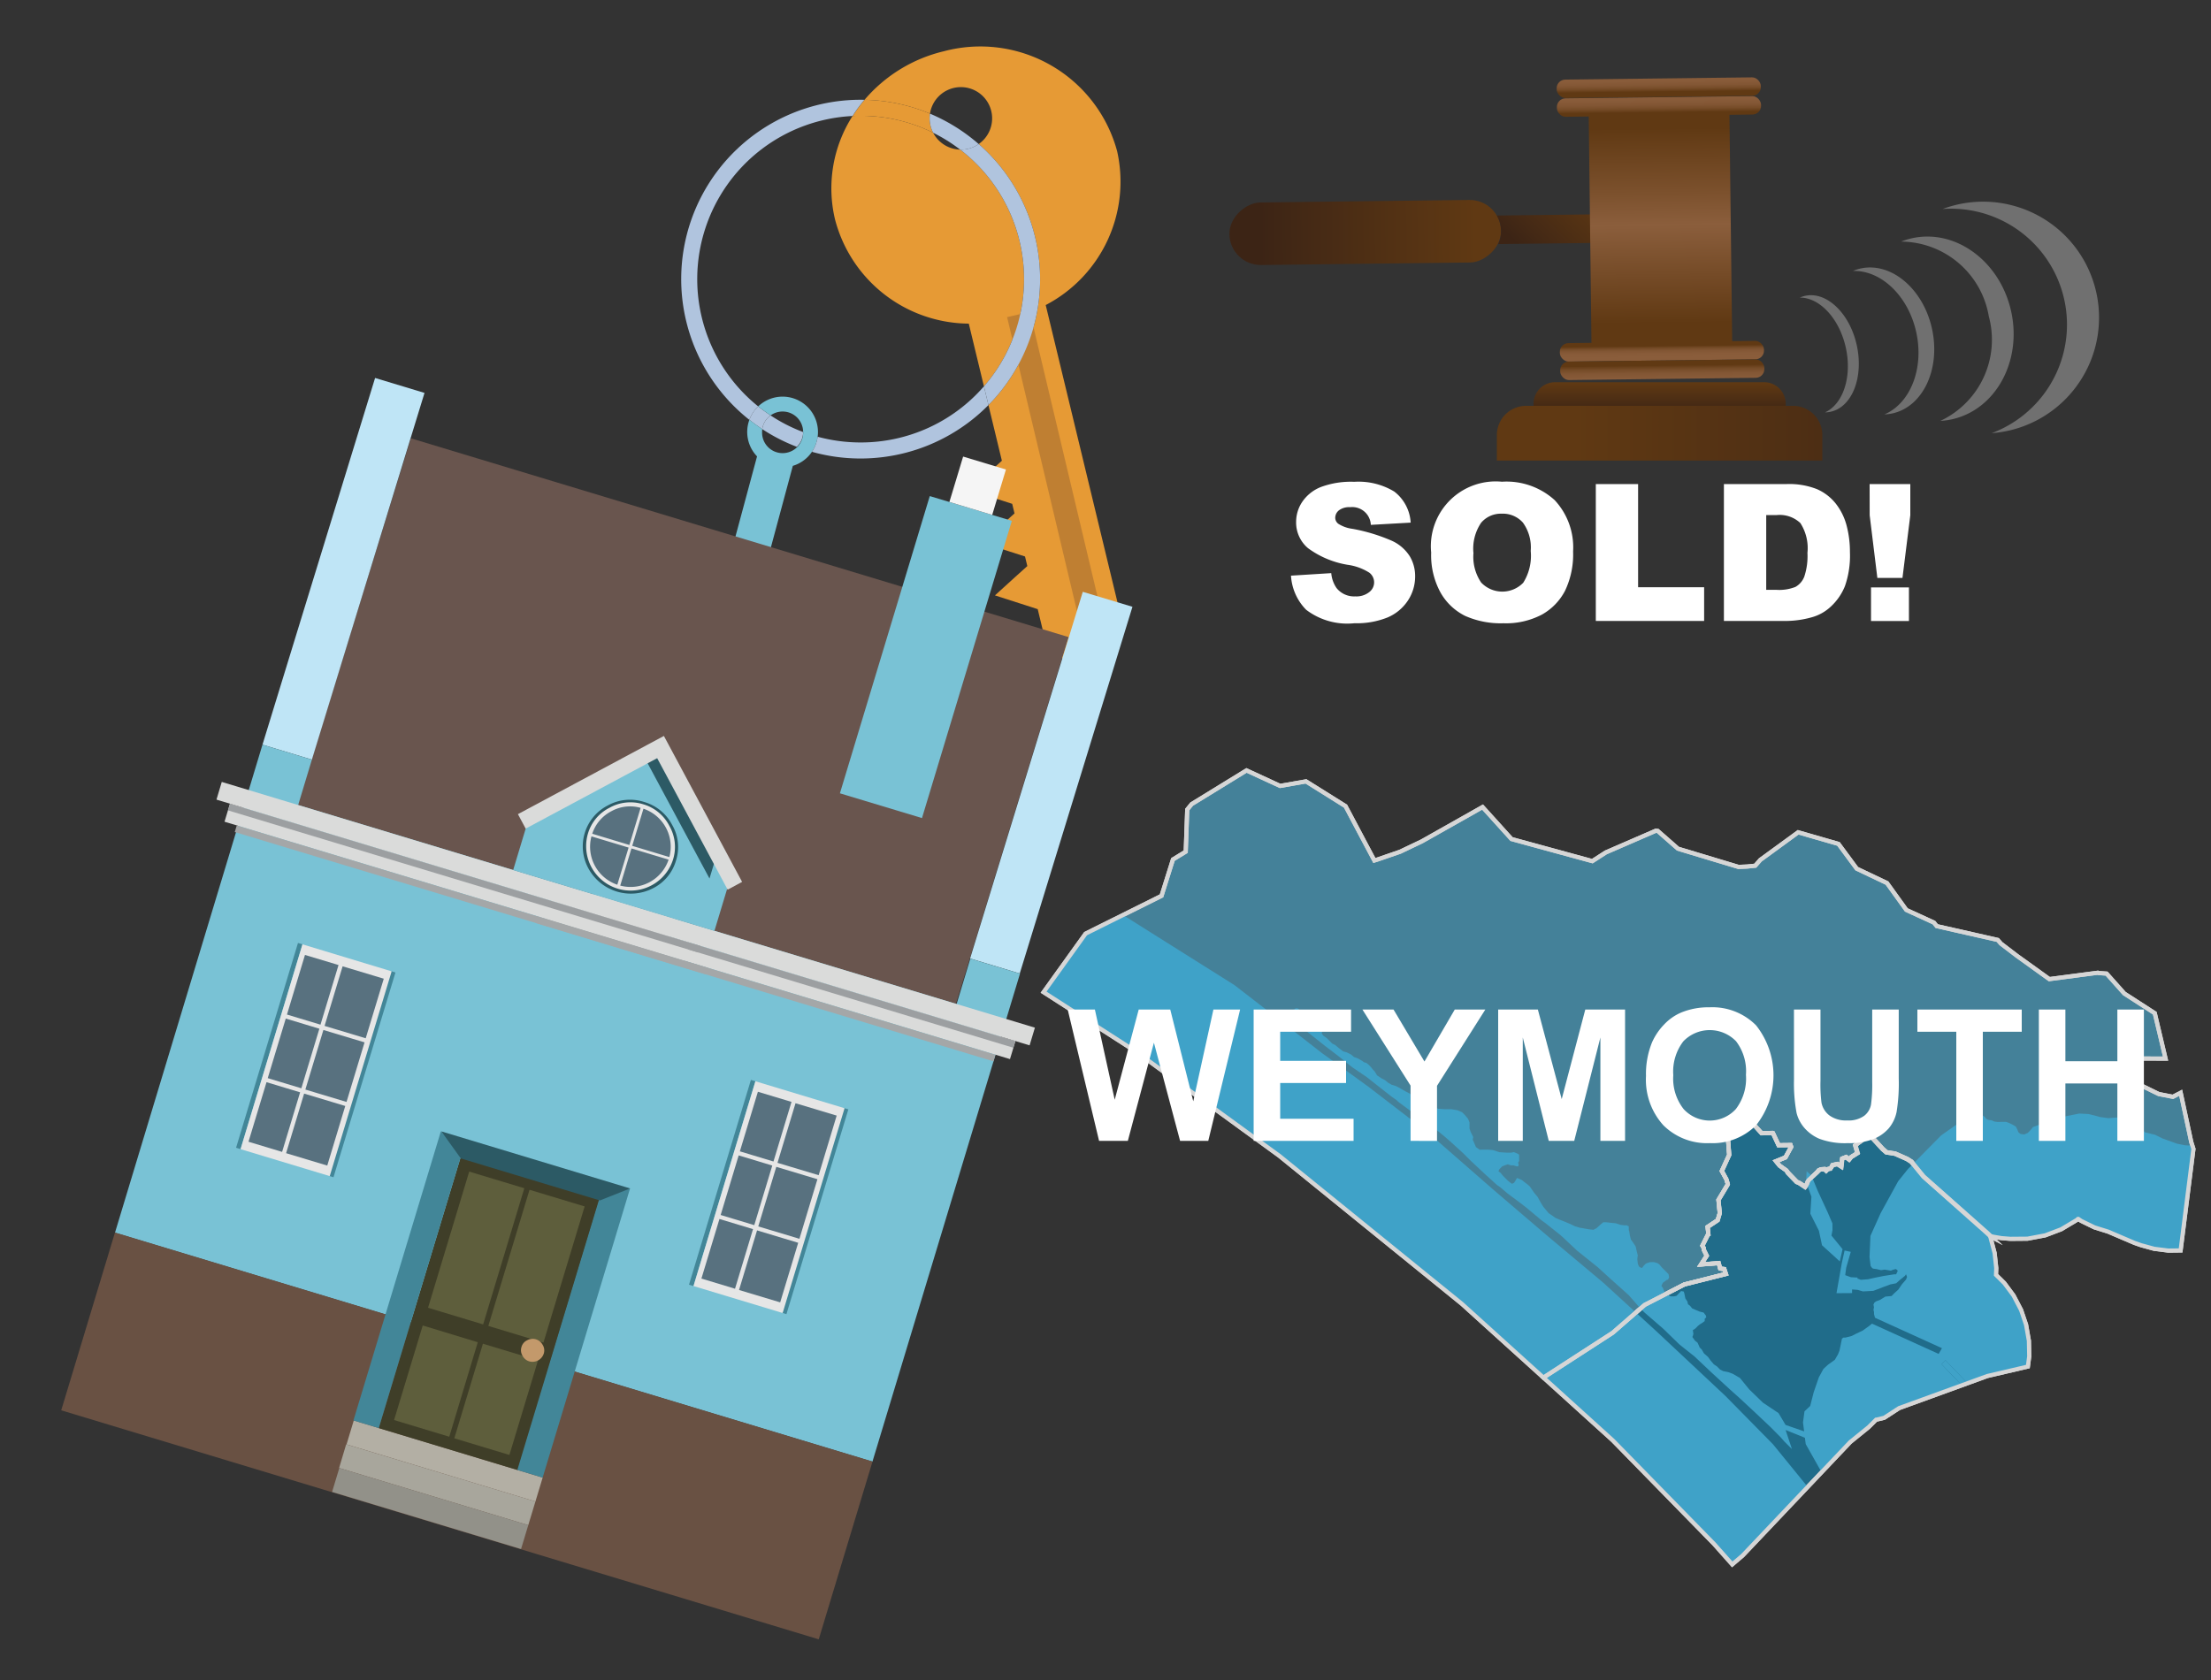 <svg xmlns="http://www.w3.org/2000/svg" xmlns:xlink="http://www.w3.org/1999/xlink" width="125" height="95" viewBox="0 0 125 95"><rect x="0" y="0" width="125" height="95" fill="#333333" stroke="none"/><defs><style>.cls-1{opacity:0.8;}.cls-2{fill:#4995b3;}.cls-2,.cls-3,.cls-5{stroke:#fff;stroke-miterlimit:10;stroke-width:0.235px;}.cls-3{fill:#1b7aa0;}.cls-4{fill:#42beee;}.cls-10,.cls-5{fill:none;}.cls-6{isolation:isolate;}.cls-40,.cls-7{fill:#fff;}.cls-8{fill:#e69a35;}.cls-9{fill:#b0c4de;}.cls-11{fill:#79c2d5;}.cls-12{fill:#bf7f32;}.cls-13{fill:#69554e;}.cls-14{fill:#bfe5f6;}.cls-15{fill:#695143;}.cls-16{fill:#f5f5f5;}.cls-17{fill:#428698;}.cls-18{fill:#e6e6e6;}.cls-19{fill:#58717f;}.cls-20{fill:#b3afa4;}.cls-21{fill:#a8a69c;}.cls-22{fill:#929189;}.cls-23{fill:#3f3e28;}.cls-24{fill:#5e5e3c;}.cls-25{fill:#c3996b;}.cls-26{fill:#2c5a65;}.cls-27{fill:#dadbda;}.cls-28{fill:#a4a7a8;}.cls-29{fill:#9c9fa1;}.cls-30{fill:url(#linear-gradient);}.cls-31,.cls-37,.cls-38,.cls-40{fill-rule:evenodd;}.cls-31{fill:url(#linear-gradient-2);}.cls-32{fill:url(#linear-gradient-3);}.cls-33{fill:url(#linear-gradient-4);}.cls-34{fill:url(#linear-gradient-5);}.cls-35{fill:url(#linear-gradient-6);}.cls-36{fill:url(#linear-gradient-7);}.cls-37{fill:url(#linear-gradient-8);}.cls-38{fill:url(#linear-gradient-9);}.cls-39{opacity:0.3;}</style><linearGradient id="linear-gradient" x1="-1765.792" y1="-5226.048" x2="-1765.792" y2="-5213.825" gradientTransform="translate(1842.976 5232.9)" gradientUnits="userSpaceOnUse"><stop offset="0" stop-color="#603913"/><stop offset="0.791" stop-color="#442915"/><stop offset="1" stop-color="#3c2415"/></linearGradient><linearGradient id="linear-gradient-2" x1="-79.995" y1="-943.201" x2="-79.995" y2="-937.908" gradientTransform="translate(-511.178 741.768) rotate(44.312)" xlink:href="#linear-gradient"/><linearGradient id="linear-gradient-3" x1="-1064.2" y1="3037.65" x2="-1064.2" y2="3048.669" gradientTransform="translate(996.365 -3030.379) scale(0.848 1)" gradientUnits="userSpaceOnUse"><stop offset="0" stop-color="#603913"/><stop offset="0.333" stop-color="#7c512d"/><stop offset="0.495" stop-color="#8b5e3c"/><stop offset="1" stop-color="#603913"/></linearGradient><linearGradient id="linear-gradient-4" x1="-1773.834" y1="-5320.022" x2="-1772.354" y2="-5320.022" gradientTransform="matrix(0, 1, -0.848, 0, -4417.827, 1778.733)" gradientUnits="userSpaceOnUse"><stop offset="0" stop-color="#8b5e3c"/><stop offset="0.513" stop-color="#895c3a"/><stop offset="0.712" stop-color="#825634"/><stop offset="0.856" stop-color="#764c28"/><stop offset="0.974" stop-color="#653d18"/><stop offset="1" stop-color="#603913"/></linearGradient><linearGradient id="linear-gradient-5" x1="-1774.756" y1="-5320.022" x2="-1773.524" y2="-5320.022" gradientTransform="matrix(0, 1, -0.848, 0, -4417.839, 1778.733)" xlink:href="#linear-gradient-4"/><linearGradient id="linear-gradient-6" x1="-1758.197" y1="-5320.022" x2="-1759.147" y2="-5320.022" gradientTransform="matrix(0, 1, -0.848, 0, -4417.66, 1778.732)" xlink:href="#linear-gradient-4"/><linearGradient id="linear-gradient-7" x1="-1756.608" y1="-5320.022" x2="-1758.1" y2="-5320.022" gradientTransform="matrix(0, 1, -0.848, 0, -4417.648, 1778.732)" xlink:href="#linear-gradient-4"/><linearGradient id="linear-gradient-8" x1="93.826" y1="23.419" x2="93.826" y2="21.643" gradientUnits="userSpaceOnUse"><stop offset="0" stop-color="#3c2415"/><stop offset="1" stop-color="#603913"/></linearGradient><linearGradient id="linear-gradient-9" x1="115.343" y1="24.494" x2="89.023" y2="24.494" xlink:href="#linear-gradient-8"/></defs><g id="Layer_1" data-name="Layer 1"><g class="cls-1"><g id="districtpaths"><path id="DT-03_districtpath" data-name="DT-03 districtpath" class="cls-2" d="M94.865,47.991l3.422,1.031L98.781,49l.452-.047.291-.331,2.136-1.558,2.279.657,1.033,1.4,1.71.814,1.095,1.521,1.558.714.161.2,3.446.781.187.212.9.687,1.831,1.316,2.744-.361.043.018.448.031.014.014.993,1.115,1.72,1.111.609,2.569-1.579-.007-1.138.757-.024.1,2.355,1.151.8.157.441-.229.6,2.793.121.385-.725,5.739-.7.008-.791-.1-.732-.2-.378-.131-1.5-.641-.768-.239-.754-.368-.159-.11-.021,0-.069.06-.879.525-.907.344-1,.188-.968.008-.51-.041-.447-.077-.149-.038-.212-.2-3.581-3.176-.687-.84-.243-.154-.677-.3-.489-.076-.207-.18-.694-.753-.058-.056-.8.59.128.442-.354.22-.117.144-.181-.136h0l-.214.083-.05.447-.215-.138-.284.058-.017.028v.018l-.1.153-.006,0-.14.03-.09.091-.1-.091-.22.017-.126.064-.031.057-.509.474-.052.075-.059.156-.087.153-.01.012-.3-.2-.084-.044-.09-.034-.5-.518L101,66.194l-.389-.276-.2-.249.532-.217.323-.594-.034-.1-.676.007-.322-.69-.015-.006-.624.018-.961-1.067-.555-.005-.421.881.108,1.415-.416.909.255.469.082.277-.008.023-.521.869.073.749-.118.4-.571.375.043.43-.033.021-.305.608.072.131,0,0,0,.09.172.35-.319.491.994-.078.085.309.234.03.091.279-2.353.593L92.983,73.79l-1.812,1.578L87.259,77.9l-4.614-4.174-10.32-8.37L64.2,59.449,59,56.105l2.376-3.31,4.291-2.137.646-2.057.723-.442.084-2.38.252-.309,3.1-1.905,1.9.877,1.462-.257,2.236,1.4,1.631,3.074.178-.056,1.272-.438,1.23-.587,3.437-1.941,1.636,1.809,4.569,1.249.764-.493,2.823-1.225.109.009Z"/><path id="DT-04_districtpath" data-name="DT-04 districtpath" class="cls-3" d="M102.047,67.127l.01-.012.087-.153.059-.156.052-.075.509-.474.031-.057.126-.064.22-.017.1.091.09-.091.14-.03.006,0,.1-.153v-.018l.017-.028.284-.058.215.138.05-.447.214-.083h0l.181.136.117-.144.354-.22-.128-.442.8-.59.058.056.694.753.207.18.489.076.677.3.243.154.687.84,3.581,3.176.212.2L112.5,69.9l.037.087.23.872.093.852-.015.379.473.469.519.7.426.818.282.831.16.911.018.88-.076.576-2.292.536-4.988,1.814-.843.548-.452.109-.008,0-.423.421-1.038.842-6.083,6.418-.587.5L96.9,87.3l-5.715-5.845L87.259,77.9l3.912-2.532,1.812-1.578,2.242-1.158,2.353-.593-.091-.279-.234-.03-.085-.309-.994.078.319-.491-.172-.35,0-.09,0,0-.072-.131.305-.608.033-.021-.043-.43L97.107,69l.118-.4-.073-.749.521-.869.008-.023-.082-.277-.255-.469.416-.909-.108-1.415.421-.881.555.005.961,1.067.624-.018.015.006.322.69.676-.007.034.1-.323.594-.532.217.2.249.389.276.078.141.5.518.09.034.084.044Z"/></g><polygon class="cls-4" points="114.626 77.447 114.649 77.276 114.657 77.216 114.649 77.276 114.626 77.447"/><polygon class="cls-4" points="84.952 75.813 87.259 77.9 91.185 81.454 87.259 77.9 84.952 75.813"/><polygon class="cls-4" points="64.202 59.449 72.325 65.356 73.3 66.146 72.325 65.356 64.202 59.449"/><polygon class="cls-4" points="114.707 75.839 114.707 75.82 114.547 74.909 114.707 75.82 114.707 75.839"/><polygon class="cls-4" points="121.78 70.627 122.571 70.728 122.923 70.724 122.571 70.728 121.78 70.627"/><polygon class="cls-4" points="120.951 70.395 121.048 70.428 121.78 70.627 121.048 70.428 120.951 70.395"/><polygon class="cls-4" points="113.084 72.322 112.847 72.087 112.847 72.087 113.084 72.322"/><polygon class="cls-4" points="112.769 70.856 112.539 69.984 112.502 69.897 112.539 69.984 112.769 70.856"/><polygon class="cls-4" points="116.515 69.521 117.394 68.996 117.426 68.968 117.394 68.996 116.515 69.521"/><polygon class="cls-4" points="102.255 66.731 102.442 66.556 102.405 66.467 102.139 66.229 102.108 66.843 102.148 66.952 102.203 66.806 102.255 66.731"/><polygon class="cls-4" points="91.171 75.368 92.488 74.222 90.635 72.527 87.415 69.829 84.399 67.25 80.702 64.019 77.391 61.473 74.701 59.522 72.009 57.421 69.79 55.705 63.552 51.782 63.492 51.742 61.376 52.795 59 56.105 64.202 59.449 72.325 65.356 73.3 66.146 82.645 73.726 84.952 75.813 87.259 77.9 91.171 75.368"/><polygon class="cls-4" points="94.015 72.832 93.926 72.714 94.013 72.533 94.101 72.473 94.218 72.382 94.306 72.352 94.364 72.232 94.333 72.053 94.215 71.934 94.096 71.815 93.948 71.667 93.83 71.518 93.712 71.429 93.506 71.371 93.271 71.372 93.095 71.433 93.037 71.464 92.92 71.584 92.833 71.704 92.744 71.675 92.656 71.616 92.596 71.467 92.565 71.198 92.593 70.988 92.532 70.75 92.472 70.481 92.353 70.302 92.205 70.094 92.144 69.855 92.114 69.646 92.084 69.556 92.082 69.347 91.964 69.288 91.817 69.289 91.612 69.261 91.347 69.173 91.053 69.145 90.817 69.117 90.641 69.118 90.495 69.239 90.262 69.45 90.086 69.541 89.821 69.513 89.498 69.455 89.321 69.427 89.027 69.339 88.791 69.221 88.437 69.074 88.143 68.957 87.937 68.869 87.73 68.721 87.553 68.602 87.405 68.424 87.256 68.246 87.108 68.008 86.929 67.68 86.751 67.472 86.484 67.085 86.307 66.937 86.189 66.848 86.041 66.73 85.835 66.641 85.776 66.612 85.747 66.642 85.659 66.792 85.601 66.882 85.484 66.943 85.396 66.884 85.248 66.765 85.1 66.617 84.981 66.498 84.833 66.32 84.715 66.231 84.773 66.111 84.831 66.051 84.919 65.96 85.065 65.899 85.241 65.838 85.418 65.897 85.565 65.896 85.742 65.954 85.83 65.954 85.858 65.864 85.828 65.744 85.886 65.654 85.885 65.475 85.884 65.385 85.884 65.295 85.795 65.236 85.589 65.148 85.442 65.179 85.207 65.181 84.766 65.154 84.413 65.037 84.148 65.009 83.913 65.011 83.736 65.012 83.648 65.013 83.442 64.865 83.382 64.716 83.262 64.448 83.29 64.298 83.141 64 83.081 63.821 83.078 63.462 82.989 63.254 82.811 63.046 82.663 62.897 82.398 62.78 82.044 62.723 81.692 62.725 81.309 62.698 80.926 62.552 80.779 62.523 80.573 62.465 80.426 62.406 80.218 62.229 79.953 62.111 79.835 62.052 79.716 61.844 79.48 61.726 79.126 61.519 78.89 61.402 78.683 61.344 78.477 61.225 78.299 61.077 78.122 60.989 77.856 60.812 77.707 60.574 77.619 60.485 77.5 60.336 77.352 60.188 77.234 60.099 77.116 60.07 76.997 59.981 76.732 59.834 76.555 59.776 76.377 59.628 76.141 59.51 75.935 59.452 75.698 59.274 75.491 59.096 75.314 59.008 75.166 58.86 75.018 58.712 74.811 58.564 74.751 58.475 74.722 58.445 74.75 58.325 74.838 58.264 74.925 58.144 75.042 58.053 75.158 57.873 75.187 57.753 75.215 57.603 75.124 57.335 75.036 57.276 74.86 57.277 74.713 57.308 74.507 57.34 74.243 57.342 74.007 57.344 73.802 57.316 73.625 57.287 73.447 57.08 73.358 57.021 73.24 57.022 73.182 57.082 73.035 57.113 72.889 57.174 72.801 57.175 72.712 57.175 72.624 57.206 72.537 57.237 72.537 57.297 72.655 57.355 73.01 57.592 73.394 57.858 73.779 58.243 74.933 59.161 75.673 59.723 76.442 60.345 77.269 60.906 78.659 62.001 78.954 62.209 79.043 62.298 79.96 62.978 80.58 63.392 80.846 63.599 81.615 64.221 82.058 64.606 82.709 65.2 83.124 65.615 84.012 66.446 84.633 67.009 84.81 67.127 85.224 67.483 85.903 67.987 86.287 68.283 87.174 69.024 87.381 69.172 88.237 69.853 89.154 70.714 90.336 71.662 90.986 72.256 92.079 73.235 92.73 73.978 92.748 73.995 92.983 73.79 94.208 73.157 94.105 73.071 94.015 72.832"/><polygon class="cls-4" points="123.275 70.72 124 64.981 123.939 64.788 123.523 64.762 123.082 64.674 122.258 64.379 121.846 64.172 121.375 64.055 121.257 64.026 121.02 63.728 120.814 63.46 120.607 63.341 120.371 63.253 119.96 63.195 119.607 63.197 119.196 63.229 118.755 63.171 118.431 63.083 118.078 62.996 117.549 62.969 116.639 63.153 116.228 63.245 115.67 63.457 115.436 63.548 114.937 63.73 114.791 63.911 114.645 64.061 114.44 64.152 114.234 64.123 114.116 64.034 114.056 63.885 113.967 63.706 113.82 63.617 113.584 63.499 113.407 63.44 113.172 63.441 112.908 63.443 112.731 63.414 112.613 63.355 112.407 63.326 112.29 63.267 112.201 63.148 112.112 63.089 111.994 63.029 111.848 63.03 111.701 63.031 111.407 63.063 110.763 63.485 109.738 64.209 108.154 65.815 108.738 66.53 112.319 69.706 112.531 69.905 112.68 69.943 113.127 70.02 113.637 70.061 114.605 70.053 115.608 69.865 116.515 69.521 117.394 68.996 117.426 68.968 117.463 68.936 117.484 68.939 117.643 69.049 118.397 69.417 119.165 69.656 120.67 70.297 120.951 70.395 121.048 70.428 121.78 70.627 122.571 70.728 122.923 70.724 123.275 70.72 123.275 70.72"/><polygon class="cls-4" points="109.987 76.917 109.771 77.145 110.912 78.337 111.235 78.22 109.987 76.917"/><polygon class="cls-4" points="102.348 68.632 102.833 69.595 103.008 70.416 103.67 71.016 104.013 71.331 104.17 70.636 103.543 69.869 103.6 69.569 103.597 69.181 103.329 68.554 102.763 67.332 102.442 66.556 102.255 66.731 102.203 66.806 102.148 66.952 102.41 67.672 102.348 68.632"/><polygon class="cls-4" points="108.738 66.53 108.154 65.815 107.868 66.104 107.314 66.795 106.326 68.595 105.746 69.885 105.694 71.081 105.756 71.589 105.845 71.708 105.904 71.738 106.11 71.767 106.345 71.825 106.55 71.794 106.727 71.823 106.903 71.851 107.05 71.791 107.079 71.791 107.167 71.76 107.226 71.79 107.285 71.849 107.285 71.879 107.198 72.059 107.081 72.06 106.494 72.153 106.024 72.246 105.614 72.338 105.203 72.37 105.055 72.311 105.009 72.312 105.023 72.243 104.644 72.224 104.32 72.107 104.376 71.688 104.462 71.388 104.471 71.355 104.635 70.789 104.417 70.742 104.285 70.713 104.128 71.42 103.827 73.127 104.708 73.121 104.707 72.915 104.868 72.926 105.03 72.94 105.324 73.027 105.911 72.994 106.468 72.781 106.878 72.629 107.201 72.567 107.435 72.357 107.552 72.266 107.698 72.146 107.756 72.056 107.816 72.205 107.758 72.355 107.525 72.625 107.321 72.925 107.087 73.136 106.941 73.287 106.589 73.319 106.296 73.5 106.062 73.591 105.974 73.652 105.916 73.771 105.946 73.921 105.918 74.07 105.948 74.19 105.948 74.309 105.979 74.429 106.008 74.518 109.789 76.236 109.603 76.56 105.834 74.848 105.688 74.969 105.308 75.241 104.927 75.422 104.693 75.543 104.341 75.635 104.224 75.636 104.136 75.696 104.05 76.116 103.993 76.385 103.907 76.595 103.732 76.895 103.352 77.167 103.089 77.407 102.828 77.888 102.539 78.727 102.339 79.506 102.018 79.807 101.933 80.435 101.998 80.94 100.948 80.576 100.55 79.906 99.666 79.314 98.898 78.571 98.365 77.917 97.953 77.68 97.717 77.592 97.423 77.534 97.246 77.446 97.069 77.267 96.892 77.149 96.715 76.941 96.566 76.733 96.33 76.525 96.211 76.316 96.093 76.197 95.974 75.929 95.826 75.81 95.678 75.602 95.707 75.542 95.736 75.422 95.705 75.213 95.763 75.183 95.851 75.122 95.997 74.972 96.114 74.882 96.26 74.791 96.377 74.7 96.376 74.581 96.464 74.49 96.434 74.371 96.404 74.341 96.315 74.222 96.08 74.164 95.874 74.076 95.667 73.987 95.549 73.839 95.431 73.75 95.4 73.601 95.282 73.422 95.252 73.272 95.221 73.123 95.191 73.034 95.044 73.005 94.927 73.125 94.782 73.276 94.635 73.307 94.459 73.308 94.282 73.219 94.208 73.157 92.983 73.79 92.748 73.995 92.967 74.215 94.03 75.135 94.947 76.026 95.803 76.708 96.778 77.628 97.812 78.578 98.343 79.053 99.141 79.795 100.086 80.686 100.381 80.984 100.676 81.281 100.883 81.519 101.309 81.941 100.95 80.863 102.041 81.302 102.088 81.661 102.987 83.255 104.605 81.548 105.643 80.706 106.066 80.285 106.074 80.283 106.526 80.174 107.369 79.626 110.912 78.337 109.771 77.145 109.987 76.917 111.235 78.22 112.357 77.812 114.649 77.276 114.657 77.216 114.725 76.7 114.707 75.839 114.707 75.82 114.547 74.909 114.265 74.078 113.839 73.26 113.32 72.556 113.084 72.322 112.847 72.087 112.847 72.087 112.847 72.087 112.862 71.708 112.769 70.856 112.539 69.984 112.502 69.897 112.531 69.905 112.319 69.706 108.738 66.53"/><polygon class="cls-4" points="97.935 88.466 97.935 88.466 98.522 87.966 102.202 84.083 100.239 81.672 97.55 78.939 93.62 75.257 92.488 74.222 91.171 75.368 87.259 77.9 91.185 81.454 96.9 87.299 97.935 88.466"/><g id="districtpaths-2" data-name="districtpaths"><path id="DT-03_districtpath-2" data-name="DT-03 districtpath" class="cls-5" d="M94.865,47.991l3.422,1.031L98.781,49l.452-.047.291-.331,2.136-1.558,2.279.657,1.033,1.4,1.71.814,1.095,1.521,1.558.714.161.2,3.446.781.187.212.9.687,1.831,1.316,2.744-.361.043.018.448.031.014.014.993,1.115,1.72,1.111.609,2.569-1.579-.007-1.138.757-.024.1,2.355,1.151.8.157.441-.229.6,2.793.121.385-.725,5.739-.7.008-.791-.1-.732-.2-.378-.131-1.5-.641-.768-.239-.754-.368-.159-.11-.021,0-.069.06-.879.525-.907.344-1,.188-.968.008-.51-.041-.447-.077-.149-.038-.212-.2-3.581-3.176-.687-.84-.243-.154-.677-.3-.489-.076-.207-.18-.694-.753-.058-.056-.8.59.128.442-.354.22-.117.144-.181-.136h0l-.214.083-.05.447-.215-.138-.284.058-.017.028v.018l-.1.153-.006,0-.14.03-.09.091-.1-.091-.22.017-.126.064-.031.057-.509.474-.052.075-.059.156-.087.153-.01.012-.3-.2-.084-.044-.09-.034-.5-.518L101,66.194l-.389-.276-.2-.249.532-.217.323-.594-.034-.1-.676.007-.322-.69-.015-.006-.624.018-.961-1.067-.555-.005-.421.881.108,1.415-.416.909.255.469.082.277-.008.023-.521.869.073.749-.118.4-.571.375.043.43-.033.021-.305.608.072.131,0,0,0,.09.172.35-.319.491.994-.078.085.309.234.03.091.279-2.353.593L92.983,73.79l-1.812,1.578L87.259,77.9l-4.614-4.174-10.32-8.37L64.2,59.449,59,56.105l2.376-3.31,4.291-2.137.646-2.057.723-.442.084-2.38.252-.309,3.1-1.905,1.9.877,1.462-.257,2.236,1.4,1.631,3.074.178-.056,1.272-.438,1.23-.587,3.437-1.941,1.636,1.809,4.569,1.249.764-.493,2.823-1.225.109.009Z"/><path id="DT-04_districtpath-2" data-name="DT-04 districtpath" class="cls-5" d="M102.047,67.127l.01-.012.087-.153.059-.156.052-.075.509-.474.031-.057.126-.064.22-.017.1.091.09-.091.14-.03.006,0,.1-.153v-.018l.017-.028.284-.058.215.138.05-.447.214-.083h0l.181.136.117-.144.354-.22-.128-.442.8-.59.058.056.694.753.207.18.489.076.677.3.243.154.687.84,3.581,3.176.212.2L112.5,69.9l.037.087.23.872.093.852-.015.379.473.469.519.7.426.818.282.831.16.911.018.88-.076.576-2.292.536-4.988,1.814-.843.548-.452.109-.008,0-.423.421-1.038.842-6.083,6.418-.587.5L96.9,87.3l-5.715-5.845L87.259,77.9l3.912-2.532,1.812-1.578,2.242-1.158,2.353-.593-.091-.279-.234-.03-.085-.309-.994.078.319-.491-.172-.35,0-.09,0,0-.072-.131.305-.608.033-.021-.043-.43L97.107,69l.118-.4-.073-.749.521-.869.008-.023-.082-.277-.255-.469.416-.909-.108-1.415.421-.881.555.005.961,1.067.624-.018.015.006.322.69.676-.007.034.1-.323.594-.532.217.2.249.389.276.078.141.5.518.09.034.084.044Z"/></g></g><g id="EN-ENFIELD_towntext" data-name="EN-ENFIELD towntext" class="cls-6"><path class="cls-7" d="M62.137,64.514l-1.774-7.427H61.9l1.121,5.1,1.357-5.1h1.783l1.3,5.187,1.14-5.187h1.509l-1.8,7.427H66.717l-1.48-5.553-1.474,5.553Z"/><path class="cls-7" d="M70.876,64.514V57.087h5.507v1.256H72.376v1.646H76.1v1.252H72.376v2.022h4.149v1.251Z"/><path class="cls-7" d="M79.747,64.514V61.388l-2.721-4.3h1.759l1.747,2.938,1.713-2.938h1.728L81.242,61.4v3.117Z"/><path class="cls-7" d="M84.7,64.514V57.087h2.244l1.348,5.065,1.333-5.065h2.249v7.427H90.479V58.667L89,64.514H87.56l-1.469-5.847v5.847Z"/><path class="cls-7" d="M93.057,60.846A4.735,4.735,0,0,1,93.4,58.94a3.469,3.469,0,0,1,.691-1.017,2.869,2.869,0,0,1,.961-.669,4.07,4.07,0,0,1,1.6-.294,3.483,3.483,0,0,1,2.627,1.019,4.549,4.549,0,0,1,.008,5.646,3.461,3.461,0,0,1-2.614,1.016,3.5,3.5,0,0,1-2.635-1.011A3.835,3.835,0,0,1,93.057,60.846ZM94.6,60.8a2.783,2.783,0,0,0,.583,1.913,2,2,0,0,0,2.951.005,2.843,2.843,0,0,0,.574-1.939,2.794,2.794,0,0,0-.56-1.9,2.072,2.072,0,0,0-2.981.007A2.81,2.81,0,0,0,94.6,60.8Z"/><path class="cls-7" d="M101.422,57.087h1.5v4.022a8.233,8.233,0,0,0,.056,1.242,1.2,1.2,0,0,0,.459.731,1.589,1.589,0,0,0,.99.276,1.519,1.519,0,0,0,.963-.26,1.036,1.036,0,0,0,.389-.641,8.315,8.315,0,0,0,.067-1.262V57.087h1.5v3.9a10.042,10.042,0,0,1-.121,1.89,2.1,2.1,0,0,1-.449.933,2.268,2.268,0,0,1-.874.605,3.8,3.8,0,0,1-1.428.226,4.12,4.12,0,0,1-1.615-.246,2.321,2.321,0,0,1-.868-.639,2.052,2.052,0,0,1-.421-.823,9.1,9.1,0,0,1-.146-1.885Z"/><path class="cls-7" d="M110.6,64.514V58.343h-2.2V57.087h5.9v1.256h-2.2v6.171Z"/><path class="cls-7" d="M115.268,64.514V57.087h1.5V60.01h2.938V57.087h1.5v7.427h-1.5V61.267h-2.938v3.247Z"/></g></g><g id="house_hammer" data-name="house+hammer"><path class="cls-8" d="M52.756,7.505a1.761,1.761,0,0,1-.178-1.079,10.1,10.1,0,0,0-3.7-.782,8.268,8.268,0,0,0-.671.916c.151-.007.3-.011.457-.011A9.2,9.2,0,0,1,52.756,7.505Z"/><path class="cls-9" d="M48.66,5.641a10.143,10.143,0,0,0-6.295,18.1,2,2,0,0,1,.5-.76A9.236,9.236,0,0,1,48.2,6.56a8.268,8.268,0,0,1,.671-.916C48.8,5.642,48.731,5.641,48.66,5.641Z"/><path class="cls-8" d="M59.12,17.25a7.872,7.872,0,0,0,4.039-8.694,8.009,8.009,0,0,0-9.8-5.657,8.446,8.446,0,0,0-4.482,2.745,10.1,10.1,0,0,1,3.7.782,1.767,1.767,0,1,1,2.754,1.719,10.142,10.142,0,0,1,.551,14.76l.76,3.149-.7.63-1.136,1.028,1.459.469.96.309.131.542-.7.63L55.531,30.69l1.459.469.96.309.13.542-.7.63L56.25,33.668l1.458.469.96.309.488,2.021L62.044,38.9l1.461-3.483Z"/><path class="cls-8" d="M54.285,8.46a1.77,1.77,0,0,1-1.529-.955,9.2,9.2,0,0,0-4.1-.956c-.153,0-.306,0-.457.011a7.581,7.581,0,0,0-.991,5.845A7.87,7.87,0,0,0,54.771,18.3l.856,3.547A9.235,9.235,0,0,0,54.285,8.46Z"/><path class="cls-10" d="M44.243,23.27a1.153,1.153,0,0,0-.678.219,9.185,9.185,0,0,0,1.839.94A1.161,1.161,0,0,0,44.243,23.27Z"/><path class="cls-10" d="M46.244,24.43a1.948,1.948,0,0,1-.018.266,9.243,9.243,0,1,0-3.359-1.718,2,2,0,0,1,3.377,1.452Z"/><path class="cls-9" d="M43.094,24.266a10.136,10.136,0,0,0,1.954,1,1.156,1.156,0,0,0,.356-.835h0a9.185,9.185,0,0,1-1.839-.94A1.16,1.16,0,0,0,43.094,24.266Z"/><path class="cls-9" d="M43.565,23.489q-.361-.24-.7-.511a2,2,0,0,0-.5.76c.235.187.478.362.729.528A1.16,1.16,0,0,1,43.565,23.489Z"/><path class="cls-11" d="M44.243,22.429a2,2,0,0,0-1.376.549q.336.271.7.511a1.161,1.161,0,0,1,1.839.94h0a1.161,1.161,0,1,1-2.321,0,1.255,1.255,0,0,1,.011-.164c-.251-.166-.494-.341-.729-.528a1.993,1.993,0,0,0,.433,2.07l-1.553,5.767,2.022.541,1.554-5.773A1.988,1.988,0,0,0,46.226,24.7a1.948,1.948,0,0,0,.018-.266A2,2,0,0,0,44.243,22.429Z"/><path class="cls-12" d="M61.932,35.3l-.358.085A.477.477,0,0,1,61,35.032l-4.063-17.1,1.286-.3,4.063,17.1A.478.478,0,0,1,61.932,35.3Z"/><path class="cls-10" d="M56.043,6.278a1.767,1.767,0,0,0-3.465.148,10.152,10.152,0,0,1,2.754,1.719A1.766,1.766,0,0,0,56.043,6.278Z"/><path class="cls-10" d="M54.285,8.46a9.221,9.221,0,0,0-1.529-.955A1.77,1.77,0,0,0,54.285,8.46Z"/><path class="cls-9" d="M52.607,7.107a1.738,1.738,0,0,0,.149.4,9.221,9.221,0,0,1,1.529.955,1.764,1.764,0,0,0,1.047-.315,10.152,10.152,0,0,0-2.754-1.719A1.746,1.746,0,0,0,52.607,7.107Z"/><path class="cls-9" d="M48.66,25.02a9.259,9.259,0,0,1-2.434-.324,1.992,1.992,0,0,1-.323.853,10.16,10.16,0,0,0,9.98-2.644l-.256-1.059A9.212,9.212,0,0,1,48.66,25.02Z"/><path class="cls-9" d="M55.332,8.145a1.764,1.764,0,0,1-1.047.315,9.235,9.235,0,0,1,1.342,13.386l.256,1.059a10.142,10.142,0,0,0-.551-14.76Z"/><g id="Symbol_9_0_Layer2_0_MEMBER_8_MEMBER_0_FILL" data-name="Symbol 9 0 Layer2 0 MEMBER 8 MEMBER 0 FILL"><path class="cls-13" d="M23.228,24.785,16.817,45.51,54.043,56.763l6.37-20.737Z"/></g><g id="Symbol_9_0_Layer2_0_MEMBER_8_MEMBER_1_FILL" data-name="Symbol 9 0 Layer2 0 MEMBER 8 MEMBER 1 FILL"><path class="cls-14" d="M24,22.218l-2.794-.845L14.839,42.11l2.794.845Z"/></g><g id="Symbol_9_0_Layer2_0_MEMBER_8_MEMBER_2_FILL" data-name="Symbol 9 0 Layer2 0 MEMBER 8 MEMBER 2 FILL"><path class="cls-14" d="M61.216,33.466,54.845,54.2l2.808.849,6.371-20.737Z"/></g><g id="Symbol_9_0_Layer2_0_MEMBER_8_MEMBER_3_FILL" data-name="Symbol 9 0 Layer2 0 MEMBER 8 MEMBER 3 FILL"><path class="cls-11" d="M57.667,55.056l-2.808-.849-.776,2.568L16.857,45.522l.776-2.567-2.794-.845L6.5,69.708,49.324,82.654Z"/></g><g id="Symbol_9_0_Layer2_0_MEMBER_8_MEMBER_4_FILL" data-name="Symbol 9 0 Layer2 0 MEMBER 8 MEMBER 4 FILL"><path class="cls-15" d="M6.5,69.695,3.461,79.75,46.288,92.7l3.04-10.055Z"/></g><g id="Symbol_9_0_Layer2_0_MEMBER_8_MEMBER_5_FILL" data-name="Symbol 9 0 Layer2 0 MEMBER 8 MEMBER 5 FILL"><path class="cls-11" d="M52.125,46.26l5.08-16.808-4.64-1.4-5.08,16.808Z"/></g><g id="Symbol_9_0_Layer2_0_MEMBER_8_MEMBER_6_FILL" data-name="Symbol 9 0 Layer2 0 MEMBER 8 MEMBER 6 FILL"><path class="cls-16" d="M56.872,26.549l-2.421-.731-.776,2.567,2.42.732Z"/></g><g id="Symbol_9_0_Layer2_0_MEMBER_8_MEMBER_7_MEMBER_0_FILL" data-name="Symbol 9 0 Layer2 0 MEMBER 8 MEMBER 7 MEMBER 0 FILL"><path class="cls-17" d="M47.962,62.732l-.254-.077-3.5,11.58.254.076Z"/></g><g id="Symbol_9_0_Layer2_0_MEMBER_8_MEMBER_7_MEMBER_1_FILL" data-name="Symbol 9 0 Layer2 0 MEMBER 8 MEMBER 7 MEMBER 1 FILL"><path class="cls-17" d="M42.707,61.143l-.254-.076-3.5,11.579.254.077Z"/></g><g id="Symbol_9_0_Layer2_0_MEMBER_8_MEMBER_7_MEMBER_2_FILL" data-name="Symbol 9 0 Layer2 0 MEMBER 8 MEMBER 7 MEMBER 2 FILL"><path class="cls-18" d="M42.707,61.143l-3.5,11.58,5.041,1.524,3.5-11.58Z"/></g><g id="Symbol_9_0_Layer2_0_MEMBER_8_MEMBER_7_MEMBER_3_FILL" data-name="Symbol 9 0 Layer2 0 MEMBER 8 MEMBER 7 MEMBER 3 FILL"><path class="cls-19" d="M42.8,69.577l-1.018,3.369,2.326.7,1.019-3.37-2.327-.7m3.483-3.121,1.019-3.37-2.327-.7-1.019,3.37,2.327.7m-.069.227-2.326-.7-1.019,3.369,2.327.7,1.018-3.37m-4.452-1.346-1.019,3.37,1.9.574,1.018-3.37-1.9-.574m-1.088,3.6L39.655,72.3l1.9.574,1.018-3.37-1.9-.574m2.175-7.194-1.019,3.37,1.9.574,1.019-3.37Z"/></g><g id="Symbol_9_0_Layer2_0_MEMBER_8_MEMBER_8_MEMBER_0_FILL" data-name="Symbol 9 0 Layer2 0 MEMBER 8 MEMBER 8 MEMBER 0 FILL"><path class="cls-17" d="M22.357,54.992l-.254-.077L18.6,66.494l.254.077Z"/></g><g id="Symbol_9_0_Layer2_0_MEMBER_8_MEMBER_8_MEMBER_1_FILL" data-name="Symbol 9 0 Layer2 0 MEMBER 8 MEMBER 8 MEMBER 1 FILL"><path class="cls-17" d="M17.1,53.4l-.254-.077-3.5,11.58.254.076Z"/></g><g id="Symbol_9_0_Layer2_0_MEMBER_8_MEMBER_8_MEMBER_2_FILL" data-name="Symbol 9 0 Layer2 0 MEMBER 8 MEMBER 8 MEMBER 2 FILL"><path class="cls-18" d="M18.642,66.506l3.5-11.579L17.1,53.4,13.6,64.982Z"/></g><g id="Symbol_9_0_Layer2_0_MEMBER_8_MEMBER_8_MEMBER_3_FILL" data-name="Symbol 9 0 Layer2 0 MEMBER 8 MEMBER 8 MEMBER 3 FILL"><path class="cls-19" d="M15.068,61.194l-1.019,3.369,1.9.574,1.018-3.369-1.9-.574M19.52,62.54l-2.326-.7-1.019,3.37,2.327.7L19.52,62.54m-1.4-4.6,1.019-3.37L17.242,54l-1.018,3.37,1.9.574m-.068.227-1.9-.574-1.019,3.369,1.9.574,1.019-3.369m2.554.772-2.327-.7-1.019,3.369,2.327.7,1.019-3.369m1.087-3.6-2.327-.7L18.35,58.012l2.326.7Z"/></g><g id="Symbol_9_0_Layer2_0_MEMBER_8_MEMBER_9_FILL" data-name="Symbol 9 0 Layer2 0 MEMBER 8 MEMBER 9 FILL"><path class="cls-20" d="M30.271,84.906l.408-1.35L20,80.326l-.408,1.351Z"/></g><g id="Symbol_9_0_Layer2_0_MEMBER_8_MEMBER_10_FILL" data-name="Symbol 9 0 Layer2 0 MEMBER 8 MEMBER 10 FILL"><path class="cls-21" d="M29.866,86.243l.405-1.337-10.7-3.233-.4,1.337Z"/></g><g id="Symbol_9_0_Layer2_0_MEMBER_8_MEMBER_11_FILL" data-name="Symbol 9 0 Layer2 0 MEMBER 8 MEMBER 11 FILL"><path class="cls-22" d="M29.458,87.594l.408-1.351L19.183,83.014l-.408,1.35Z"/></g><g id="Symbol_9_0_Layer2_0_MEMBER_8_MEMBER_12_MEMBER_0_FILL" data-name="Symbol 9 0 Layer2 0 MEMBER 8 MEMBER 12 MEMBER 0 FILL"><path class="cls-23" d="M34.008,67.474,26.146,65.1,21.413,80.755l7.862,2.376Z"/></g><g id="Symbol_9_0_Layer2_0_MEMBER_8_MEMBER_12_MEMBER_1_MEMBER_0_FILL" data-name="Symbol 9 0 Layer2 0 MEMBER 8 MEMBER 12 MEMBER 1 MEMBER 0 FILL"><path class="cls-24" d="M27.315,74.892l2.328-7.7-3.116-.941L24.2,73.95Z"/></g><g id="Symbol_9_0_Layer2_0_MEMBER_8_MEMBER_12_MEMBER_1_MEMBER_1_FILL" data-name="Symbol 9 0 Layer2 0 MEMBER 8 MEMBER 12 MEMBER 1 MEMBER 1 FILL"><path class="cls-24" d="M29.937,67.279l-2.328,7.7,3.115.942,2.329-7.7Z"/></g><g id="Symbol_9_0_Layer2_0_MEMBER_8_MEMBER_12_MEMBER_2_MEMBER_0_FILL" data-name="Symbol 9 0 Layer2 0 MEMBER 8 MEMBER 12 MEMBER 2 MEMBER 0 FILL"><path class="cls-24" d="M25.4,81.243,27.012,75.9,23.9,74.953,22.279,80.3Z"/></g><g id="Symbol_9_0_Layer2_0_MEMBER_8_MEMBER_12_MEMBER_2_MEMBER_1_FILL" data-name="Symbol 9 0 Layer2 0 MEMBER 8 MEMBER 12 MEMBER 2 MEMBER 1 FILL"><path class="cls-24" d="M28.8,82.274l1.617-5.348-3.115-.942-1.617,5.348Z"/></g><g id="Symbol_9_0_Layer2_0_MEMBER_8_MEMBER_13_FILL" data-name="Symbol 9 0 Layer2 0 MEMBER 8 MEMBER 13 FILL"><path class="cls-25" d="M30.742,76.541a.585.585,0,0,0-.058-.484.641.641,0,0,0-.883-.267.587.587,0,0,0-.316.371.6.6,0,0,0,.054.5.63.63,0,0,0,.384.32.667.667,0,0,0,.819-.438Z"/></g><g id="Symbol_9_0_Layer2_0_MEMBER_8_MEMBER_14_FILL" data-name="Symbol 9 0 Layer2 0 MEMBER 8 MEMBER 14 FILL"><path class="cls-17" d="M26.146,65.1l-1.221-1.128L19.982,80.322l1.431.433Z"/></g><g id="Symbol_9_0_Layer2_0_MEMBER_8_MEMBER_15_FILL" data-name="Symbol 9 0 Layer2 0 MEMBER 8 MEMBER 15 FILL"><path class="cls-17" d="M35.622,67.2l-1.641.263L29.248,83.123l1.431.433Z"/></g><g id="Symbol_9_0_Layer2_0_MEMBER_8_MEMBER_16_FILL" data-name="Symbol 9 0 Layer2 0 MEMBER 8 MEMBER 16 FILL"><path class="cls-26" d="M24.952,63.977l1.1,1.529,7.863,2.377,1.708-.68Z"/></g><g id="Symbol_9_0_Layer2_0_MEMBER_8_MEMBER_17_MEMBER_0_FILL" data-name="Symbol 9 0 Layer2 0 MEMBER 8 MEMBER 17 MEMBER 0 FILL"><path class="cls-27" d="M31.169,50.943l-.307,1.016L57.1,59.889l.307-1.016Z"/></g><g id="Symbol_9_0_Layer2_0_MEMBER_8_MEMBER_17_MEMBER_1_FILL" data-name="Symbol 9 0 Layer2 0 MEMBER 8 MEMBER 17 MEMBER 1 FILL"><path class="cls-27" d="M33.545,50.566l-.3,1,24.964,7.546.3-1Z"/></g><g id="Symbol_9_0_Layer2_0_MEMBER_8_MEMBER_17_MEMBER_2_FILL" data-name="Symbol 9 0 Layer2 0 MEMBER 8 MEMBER 17 MEMBER 2 FILL"><path class="cls-28" d="M30.394,51.817l-.113.375,25.886,7.825.113-.374Z"/></g><g id="Symbol_9_0_Layer2_0_MEMBER_8_MEMBER_17_MEMBER_3_FILL" data-name="Symbol 9 0 Layer2 0 MEMBER 8 MEMBER 17 MEMBER 3 FILL"><path class="cls-29" d="M31.45,51.028l-.114.374L57.29,59.247l.113-.374Z"/></g><g id="Symbol_9_0_Layer2_0_MEMBER_8_MEMBER_17_MEMBER_4_FILL" data-name="Symbol 9 0 Layer2 0 MEMBER 8 MEMBER 17 MEMBER 4 FILL"><path class="cls-27" d="M38.7,54.327,39,53.311,13,45.45l-.307,1.016Z"/></g><g id="Symbol_9_0_Layer2_0_MEMBER_8_MEMBER_17_MEMBER_5_FILL" data-name="Symbol 9 0 Layer2 0 MEMBER 8 MEMBER 17 MEMBER 5 FILL"><path class="cls-27" d="M37.788,52.943l.3-1L12.538,44.216l-.3,1Z"/></g><g id="Symbol_9_0_Layer2_0_MEMBER_8_MEMBER_17_MEMBER_6_FILL" data-name="Symbol 9 0 Layer2 0 MEMBER 8 MEMBER 17 MEMBER 6 FILL"><path class="cls-28" d="M39.908,55.1l.113-.374L13.386,46.676l-.114.374Z"/></g><g id="Symbol_9_0_Layer2_0_MEMBER_8_MEMBER_17_MEMBER_7_FILL" data-name="Symbol 9 0 Layer2 0 MEMBER 8 MEMBER 17 MEMBER 7 FILL"><path class="cls-29" d="M39.466,53.859l.113-.374L13,45.45l-.113.374Z"/></g><g id="Symbol_9_0_Layer2_0_MEMBER_8_MEMBER_18_FILL" data-name="Symbol 9 0 Layer2 0 MEMBER 8 MEMBER 18 FILL"><path class="cls-11" d="M37.445,41.91l-7.56,4.4L29.012,49.2l11.379,3.44.873-2.888Z"/></g><g id="Symbol_9_0_Layer2_0_MEMBER_8_MEMBER_19_FILL" data-name="Symbol 9 0 Layer2 0 MEMBER 8 MEMBER 19 FILL"><path class="cls-26" d="M37.261,42.277l-.749.693,3.6,6.708.4-1.323Z"/></g><g id="Symbol_9_0_Layer2_0_MEMBER_8_MEMBER_20_FILL" data-name="Symbol 9 0 Layer2 0 MEMBER 8 MEMBER 20 FILL"><path class="cls-27" d="M29.719,46.856l7.435-3.983,3.984,7.435.818-.439-4.422-8.253-8.253,4.422Z"/></g><g id="Symbol_9_0_Layer2_0_MEMBER_8_MEMBER_21_MEMBER_0_FILL" data-name="Symbol 9 0 Layer2 0 MEMBER 8 MEMBER 21 MEMBER 0 FILL"><path class="cls-26" d="M36.407,45.346a2.59,2.59,0,0,0-2.045.2,2.6,2.6,0,0,0-1.083,3.584,2.732,2.732,0,0,0,3.637,1.1,2.529,2.529,0,0,0,1.3-1.561A2.5,2.5,0,0,0,38,46.645,2.588,2.588,0,0,0,36.407,45.346Z"/></g><g id="Symbol_9_0_Layer2_0_MEMBER_8_MEMBER_21_MEMBER_1_FILL" data-name="Symbol 9 0 Layer2 0 MEMBER 8 MEMBER 21 MEMBER 1 FILL"><path class="cls-18" d="M36.366,45.48a2.424,2.424,0,0,0-1.912.2,2.391,2.391,0,0,0-1.222,1.484,2.515,2.515,0,0,0,4.814,1.455,2.388,2.388,0,0,0-.2-1.912A2.417,2.417,0,0,0,36.366,45.48Z"/></g><g id="Symbol_9_0_Layer2_0_MEMBER_8_MEMBER_21_MEMBER_2_MEMBER_0_FILL" data-name="Symbol 9 0 Layer2 0 MEMBER 8 MEMBER 21 MEMBER 2 MEMBER 0 FILL"><path class="cls-19" d="M35.538,47.929l-2.1-.634A2.269,2.269,0,0,0,34.9,50.029Z"/></g><g id="Symbol_9_0_Layer2_0_MEMBER_8_MEMBER_21_MEMBER_2_MEMBER_1_FILL" data-name="Symbol 9 0 Layer2 0 MEMBER 8 MEMBER 21 MEMBER 2 MEMBER 1 FILL"><path class="cls-19" d="M35.583,47.782l.634-2.1a2.172,2.172,0,0,0-1.647.188,2.2,2.2,0,0,0-1.087,1.277Z"/></g><g id="Symbol_9_0_Layer2_0_MEMBER_8_MEMBER_21_MEMBER_2_MEMBER_2_FILL" data-name="Symbol 9 0 Layer2 0 MEMBER 8 MEMBER 21 MEMBER 2 MEMBER 2 FILL"><path class="cls-19" d="M37.8,48.612l-2.1-.634-.635,2.1A2.269,2.269,0,0,0,37.8,48.612Z"/></g><g id="Symbol_9_0_Layer2_0_MEMBER_8_MEMBER_21_MEMBER_2_MEMBER_3_FILL" data-name="Symbol 9 0 Layer2 0 MEMBER 8 MEMBER 21 MEMBER 2 MEMBER 3 FILL"><path class="cls-19" d="M36.378,45.731l-.635,2.1,2.1.634a2.271,2.271,0,0,0-1.464-2.734Z"/></g><rect class="cls-30" x="75.416" y="5.463" width="3.537" height="15.356" rx="1.769" transform="matrix(0.012, 1, -1, 0.012, 89.398, -64.196)"/><path class="cls-31" d="M92.753,13.244l-.008-.692a.463.463,0,0,0-.467-.456l-7.655.092a1.748,1.748,0,0,1,.239.861h0a1.747,1.747,0,0,1-.162.753l7.6-.091A.463.463,0,0,0,92.753,13.244Z"/><rect class="cls-32" x="89.897" y="6.02" width="7.956" height="13.842" rx="0.434" transform="translate(-0.149 1.128) rotate(-0.688)"/><rect class="cls-33" x="88.02" y="5.498" width="11.543" height="1.043" rx="0.491" transform="translate(-0.066 1.126) rotate(-0.688)"/><rect class="cls-34" x="88.007" y="4.438" width="11.543" height="1.043" rx="0.491" transform="translate(-0.053 1.126) rotate(-0.688)"/><rect class="cls-35" x="88.186" y="19.34" width="11.543" height="1.043" rx="0.491" transform="translate(-0.232 1.129) rotate(-0.688)"/><rect class="cls-36" x="88.199" y="20.383" width="11.543" height="1.043" rx="0.491" transform="matrix(1, -0.012, 0.012, 1, -0.244, 1.129)"/><path class="cls-37" d="M100.956,23.774V22.766a1.223,1.223,0,0,0-1.279-1.152h-11.7A1.223,1.223,0,0,0,86.7,22.766v1.008Z"/><path class="cls-38" d="M103.027,26.042V24.6a1.656,1.656,0,0,0-1.651-1.651h-15.1A1.656,1.656,0,0,0,84.625,24.6v1.445Z"/><g class="cls-39"><path class="cls-40" d="M110.714,11.556a6.84,6.84,0,0,0-.891.263A6.554,6.554,0,0,1,112.6,24.494a6.652,6.652,0,0,0,.919-.133,6.554,6.554,0,0,0-2.806-12.805Z"/><path class="cls-40" d="M108.1,13.471a4.036,4.036,0,0,0-.622.19,5.068,5.068,0,0,1,4.96,4.227A5.067,5.067,0,0,1,109.7,23.8a4.081,4.081,0,0,0,.644-.087c2.475-.542,3.979-3.275,3.359-6.1S110.577,12.928,108.1,13.471Z"/><path class="cls-40" d="M105.187,15.183a2.467,2.467,0,0,0-.434.139c1.584-.053,3.13,1.4,3.583,3.465s-.344,4.031-1.8,4.646a2.481,2.481,0,0,0,.452-.055c1.733-.38,2.735-2.522,2.239-4.785S106.92,14.8,105.187,15.183Z"/><path class="cls-40" d="M102.054,16.729a1.519,1.519,0,0,0-.3.1c1.115-.009,2.235,1.178,2.6,2.831s-.158,3.2-1.175,3.658a1.556,1.556,0,0,0,.318-.035c1.213-.265,1.874-1.948,1.477-3.759S103.267,16.463,102.054,16.729Z"/></g><path class="cls-7" d="M72.987,32.552l2.276-.143a1.738,1.738,0,0,0,.3.845,1.267,1.267,0,0,0,1.056.47,1.166,1.166,0,0,0,.79-.241.689.689,0,0,0,.013-1.095,3.048,3.048,0,0,0-1.225-.449A5.2,5.2,0,0,1,73.953,31a1.893,1.893,0,0,1-.676-1.494,2.031,2.031,0,0,1,.346-1.127,2.291,2.291,0,0,1,1.04-.834,4.865,4.865,0,0,1,1.9-.3,3.9,3.9,0,0,1,2.263.552,2.385,2.385,0,0,1,.927,1.756L77.5,29.68a1.052,1.052,0,0,0-1.172-1,.958.958,0,0,0-.628.176.545.545,0,0,0-.212.431.432.432,0,0,0,.175.332,1.942,1.942,0,0,0,.8.285,10.047,10.047,0,0,1,2.246.684,2.355,2.355,0,0,1,.987.858,2.175,2.175,0,0,1,.309,1.146,2.46,2.46,0,0,1-.412,1.373,2.578,2.578,0,0,1-1.151.952,4.642,4.642,0,0,1-1.864.325,3.834,3.834,0,0,1-2.734-.761A2.994,2.994,0,0,1,72.987,32.552Z"/><path class="cls-7" d="M80.912,31.247a3.664,3.664,0,0,1,4-4.007,4.05,4.05,0,0,1,2.978,1.037,3.916,3.916,0,0,1,1.046,2.908,4.766,4.766,0,0,1-.457,2.224,3.269,3.269,0,0,1-1.32,1.352A4.359,4.359,0,0,1,85,35.244a4.955,4.955,0,0,1-2.168-.417,3.27,3.27,0,0,1-1.391-1.32A4.388,4.388,0,0,1,80.912,31.247Zm2.392.011a2.591,2.591,0,0,0,.435,1.684,1.649,1.649,0,0,0,2.378.011,2.862,2.862,0,0,0,.423-1.8,2.389,2.389,0,0,0-.441-1.6,1.509,1.509,0,0,0-1.2-.505,1.457,1.457,0,0,0-1.162.512A2.606,2.606,0,0,0,83.3,31.258Z"/><path class="cls-7" d="M90.22,27.372h2.391v5.834h3.733v1.906H90.22Z"/><path class="cls-7" d="M97.462,27.372h3.554a4.277,4.277,0,0,1,1.7.285,2.769,2.769,0,0,1,1.069.819,3.4,3.4,0,0,1,.613,1.241,5.781,5.781,0,0,1,.189,1.5,5.218,5.218,0,0,1-.282,1.925,3.191,3.191,0,0,1-.784,1.145,2.556,2.556,0,0,1-1.078.615,5.53,5.53,0,0,1-1.424.211H97.462Zm2.392,1.753v4.229h.585a2.465,2.465,0,0,0,1.067-.166,1.125,1.125,0,0,0,.5-.581,3.66,3.66,0,0,0,.179-1.343,2.614,2.614,0,0,0-.4-1.685,1.7,1.7,0,0,0-1.331-.454Z"/><path class="cls-7" d="M105.7,27.372H108v1.764l-.443,3.543h-1.42l-.434-3.543Zm.079,5.845h2.144v1.9h-2.144Z"/></g></svg>